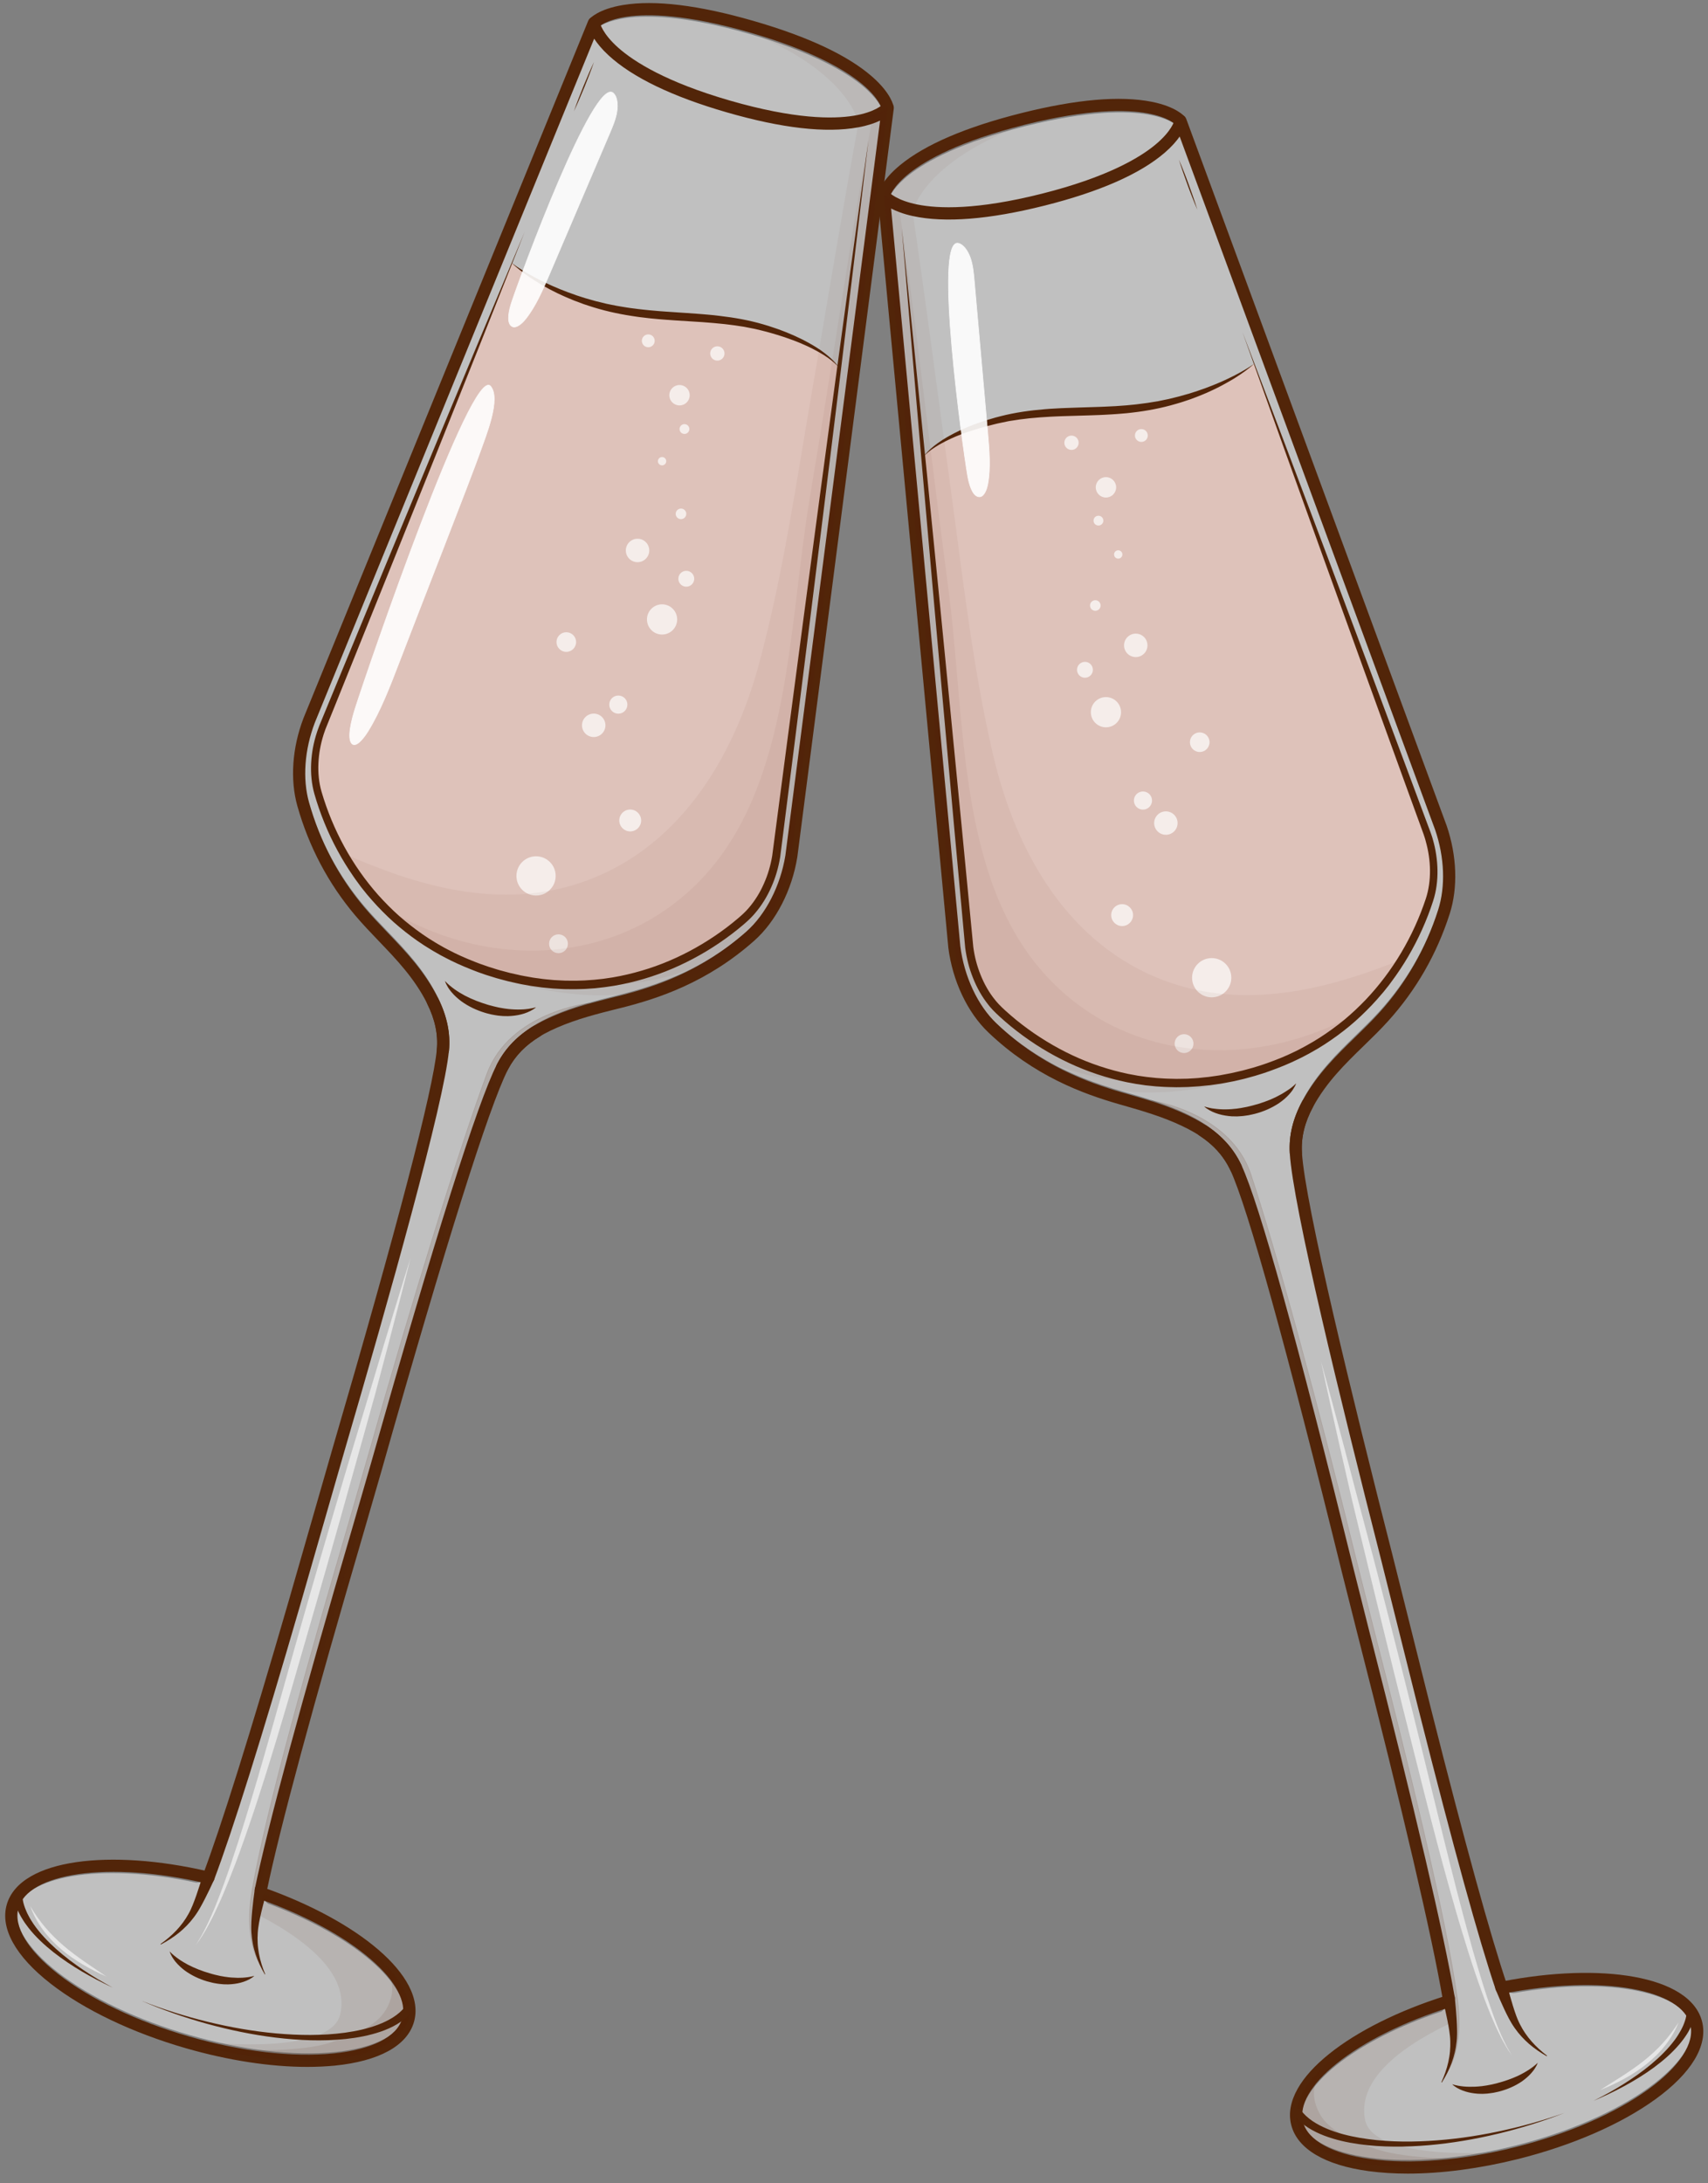 <?xml version="1.0" encoding="UTF-8" standalone="no"?><svg xmlns="http://www.w3.org/2000/svg" xmlns:xlink="http://www.w3.org/1999/xlink" fill="#522509" height="502.9" preserveAspectRatio="xMidYMid meet" version="1" viewBox="-1.2 -0.7 393.6 502.9" width="393.6" zoomAndPan="magnify"><rect x="-1.2" y="-0.7" width="393.6" height="502.9" fill="#808080" stroke="none"/><g><g id="change1_1"><path d="M202.16,24.72c-0.23-0.67-1.18-2.8-4.56-5.62c-3.73-3.11-11.29-7.72-26.08-11.98 c-0.01,0-0.03-0.01-0.04-0.01c-14.7-4.24-23.5-4.34-28.28-3.69c-4.23,0.58-6.17,1.83-6.76,2.3L71.05,165.81 c-2.3,6.02-2.75,12.52-1.26,17.84c2.54,9.01,6.86,17.17,12.83,24.24c1.68,1.99,3.53,3.92,5.32,5.78 c4.21,4.39,8.56,8.92,11.61,15.08c1.61,3.24,2.46,6.4,2.57,9.6c0.03,0.9,0.01,1.79-0.08,2.7c-1.11,12.11-13.81,57.21-24.26,92.91 c-0.05,0.17-0.12,0.4-0.19,0.66c-0.13,0.44-0.29,0.99-0.48,1.65c-0.9,3.13-2.45,8.53-4.07,14.16c-0.53,1.85-1.07,3.72-1.59,5.53 c-1.17,4.08-2.27,7.89-3.06,10.63c-0.26,0.92-0.49,1.71-0.68,2.36c-0.16,0.56-0.33,1.12-0.49,1.68c-0.04,0.15-0.09,0.3-0.13,0.45 c-0.12,0.42-0.24,0.84-0.37,1.26c-0.05,0.16-0.09,0.31-0.14,0.47c-0.13,0.45-0.26,0.9-0.39,1.35c-0.03,0.1-0.06,0.2-0.09,0.3 c-0.16,0.56-0.33,1.12-0.49,1.67c-0.01,0.04-0.02,0.08-0.03,0.12c-0.15,0.51-0.3,1.01-0.44,1.51c-0.03,0.11-0.06,0.21-0.09,0.31 c-0.14,0.47-0.27,0.94-0.41,1.4c-0.02,0.07-0.04,0.15-0.06,0.22c-0.33,1.11-0.65,2.21-0.97,3.29c0,0.01,0,0.02-0.01,0.02 c-0.16,0.53-0.32,1.06-0.47,1.59c-0.01,0.03-0.02,0.05-0.02,0.08c-6.28,21.16-11.2,36.62-14.68,46.09 c-0.17,0.46-0.33,0.9-0.49,1.32c0,0,0,0,0,0.01c-0.03,0.08-0.06,0.17-0.1,0.25c0,0,0,0,0,0c-0.02,0.05-3.49,0.71-3.84,0.63 c-23.07-4.92-39.27-0.97-41.2,5.74c-0.66,2.29,0.41,4.83,1.43,6.55c1.58,2.68,4.3,5.56,7.85,8.33 c7.54,5.86,18.34,11.01,30.42,14.49s23.96,4.88,33.47,3.93c4.49-0.45,8.32-1.44,11.08-2.87c1.78-0.92,4.04-2.49,4.7-4.78 c1.01-3.49-1.76-8.48-7.41-13.35c-5.75-4.96-14.15-9.62-23.81-13.23c-0.33-0.12-2.77-3.16-2.77-3.19c0,0,0,0,0,0 c0.01-0.08,0.03-0.17,0.05-0.25c0.09-0.45,0.19-0.92,0.3-1.4c0.93-4.33,2.22-9.71,3.85-16.13c0.05-0.2,0.1-0.4,0.15-0.6 c0.05-0.18,0.09-0.37,0.14-0.55c0.07-0.27,0.14-0.54,0.21-0.81c0.02-0.08,0.04-0.17,0.07-0.25c3.25-12.6,7.77-28.92,13.54-48.89 c0.03-0.09,0.05-0.18,0.08-0.26c0.14-0.5,0.29-1,0.44-1.51c0.05-0.16,0.09-0.32,0.14-0.48c0.14-0.48,0.28-0.95,0.41-1.43 c0.05-0.19,0.11-0.38,0.16-0.57c0.21-0.73,0.43-1.47,0.64-2.21c0.11-0.36,0.21-0.73,0.32-1.09c0.09-0.32,0.19-0.64,0.28-0.96 c0.12-0.4,0.23-0.81,0.35-1.21c0.09-0.3,0.18-0.6,0.26-0.91c0.13-0.46,0.27-0.92,0.4-1.38c0.07-0.25,0.15-0.5,0.22-0.75 c0.21-0.72,0.42-1.44,0.64-2.17c0.25-0.85,3.56-12.29,4-13.84c14.89-52.56,24.72-83.7,29.22-92.56c0,0,0,0,0,0c0,0,0,0,0,0 c0.06-0.11,0.11-0.22,0.17-0.33c0.09-0.18,0.19-0.35,0.29-0.52c0.02-0.03,0.03-0.05,0.05-0.08c0.09-0.16,0.19-0.33,0.29-0.49 c0.02-0.03,0.03-0.06,0.05-0.08c0.1-0.16,0.2-0.32,0.3-0.48c0-0.01,0.01-0.01,0.01-0.02c0.1-0.15,0.2-0.3,0.3-0.45 c0.02-0.03,0.04-0.06,0.06-0.09c0.1-0.14,0.2-0.28,0.3-0.42c0.03-0.04,0.06-0.08,0.09-0.13c0.08-0.1,0.15-0.2,0.23-0.3 c0.06-0.07,0.11-0.14,0.17-0.22c0.06-0.08,0.13-0.16,0.19-0.24c0.06-0.08,0.13-0.15,0.19-0.23c0.02-0.02,0.04-0.05,0.06-0.07 c3.1-3.68,6.93-5.71,10.15-7.12c4.81-2.1,9.71-3.32,14.44-4.51l0.62-0.15c12.42-3.11,21.58-7.71,29.7-14.92 c4.37-3.88,7.63-10.22,8.72-16.97L202.16,24.72z" fill="#ffffff" opacity="0.5"/></g><g><g id="change2_2"><path d="M116.74,59.97L73.06,166.92c-1.9,5.02-2.28,10.44-1.03,14.88c1.34,4.77,4.7,14.09,12.05,22.93 c7.61,9.15,17.51,15.52,29.42,18.96c28.86,8.32,49.4-6.26,56.89-12.91c3.63-3.23,6.35-8.5,7.28-14.12l13.59-105.4l0.95-7.34 l-0.15-0.02c0,0-3.2-5.03-16.74-8.94c-12.94-3.73-25.68-1.54-39.49-5.52C123.26,65.8,116.84,60,116.84,60L116.74,59.97z" fill="#dec2ba"/></g><g id="change3_14"><path d="M192.21,83.9l-0.15-0.01c0,0,0,0-0.01,0l0,0c-0.26-0.33-0.56-0.62-0.87-0.9c-0.31-0.28-0.64-0.54-0.96-0.8l-0.5-0.37 c-0.08-0.06-0.17-0.13-0.25-0.18l-0.26-0.17l-0.52-0.35c-0.17-0.11-0.36-0.22-0.53-0.32c-1.43-0.85-2.91-1.61-4.44-2.25 l-0.28-0.13l-0.29-0.12l-0.58-0.23l-0.58-0.23l-0.29-0.12l-0.29-0.1l-1.17-0.42c-0.2-0.07-0.39-0.14-0.59-0.21l-0.59-0.19 c-0.79-0.25-1.58-0.51-2.38-0.73c-0.8-0.22-1.6-0.46-2.4-0.64l-1.21-0.29l-0.3-0.07c-0.1-0.02-0.2-0.04-0.3-0.06l-0.61-0.12 l-1.22-0.24l-0.3-0.06l-0.31-0.05l-0.61-0.09l-1.23-0.19c-0.2-0.03-0.41-0.06-0.62-0.08l-0.62-0.08l-1.24-0.15 c-0.41-0.05-0.83-0.08-1.24-0.12l-1.24-0.12l-1.25-0.1l-1.25-0.1l-1.25-0.08c-1.67-0.12-3.34-0.21-5.02-0.32 c-0.84-0.05-1.68-0.12-2.52-0.18c-0.42-0.03-0.84-0.06-1.26-0.1l-1.26-0.12c-0.42-0.04-0.84-0.07-1.26-0.13l-1.26-0.15 c-0.42-0.05-0.84-0.09-1.26-0.16l-1.26-0.19c-3.35-0.51-6.69-1.27-9.91-2.34c-0.4-0.13-0.81-0.26-1.21-0.4l-1.19-0.45l-0.6-0.22 l-0.3-0.11l-0.29-0.12l-1.17-0.49c-0.2-0.08-0.39-0.16-0.59-0.25l-0.58-0.26l-1.15-0.53l-1.14-0.57l-0.57-0.29 c-0.19-0.1-0.37-0.2-0.56-0.3c-0.37-0.21-0.74-0.41-1.11-0.62l-1.09-0.65c-0.36-0.21-0.72-0.45-1.08-0.67 c-0.36-0.22-0.71-0.46-1.06-0.7c-0.35-0.23-0.69-0.48-1.03-0.73c-0.34-0.24-0.68-0.51-1.01-0.76c-0.66-0.53-1.31-1.06-1.91-1.65 l0,0l-0.1-0.04l0.1,0.02c0,0,0,0,0,0l0,0c0.67,0.51,1.36,0.98,2.07,1.42c0.36,0.22,0.71,0.45,1.07,0.66 c0.36,0.21,0.72,0.43,1.09,0.63c1.46,0.81,2.94,1.58,4.47,2.25l0.57,0.26l0.57,0.24l1.15,0.49l1.16,0.45l0.58,0.23 c0.19,0.07,0.39,0.14,0.59,0.21l1.17,0.42l0.29,0.11l0.3,0.1l0.59,0.19l1.19,0.38l1.2,0.34c0.4,0.11,0.8,0.23,1.2,0.34l1.21,0.29 l1.2,0.3c0.4,0.09,0.81,0.16,1.22,0.25l1.22,0.24c0.41,0.08,0.82,0.14,1.23,0.21l1.23,0.2c0.2,0.04,0.41,0.06,0.62,0.09l0.62,0.08 l1.23,0.16c0.41,0.06,0.83,0.09,1.24,0.14l1.24,0.13c0.41,0.04,0.83,0.07,1.24,0.11l1.25,0.11c0.41,0.04,0.83,0.06,1.25,0.09 c0.83,0.06,1.67,0.12,2.5,0.17l2.51,0.17c0.84,0.06,1.68,0.11,2.52,0.18l1.26,0.1l1.26,0.11l1.26,0.12l1.26,0.15 c3.36,0.39,6.73,0.98,10,1.94c0.83,0.22,1.62,0.5,2.43,0.77c0.4,0.14,0.81,0.26,1.2,0.41l1.19,0.45l0.59,0.23 c0.2,0.08,0.39,0.16,0.59,0.25l1.17,0.5l0.29,0.13l0.29,0.14l0.57,0.27l0.57,0.27l0.29,0.14l0.28,0.15l1.12,0.6 c0.37,0.2,0.73,0.43,1.1,0.64c0.37,0.21,0.72,0.45,1.08,0.68c0.18,0.12,0.36,0.23,0.53,0.35l0.51,0.38 c0.17,0.13,0.34,0.25,0.51,0.38l0.49,0.4l0.25,0.2c0.08,0.07,0.16,0.14,0.24,0.21l0.47,0.42c0.3,0.3,0.6,0.59,0.88,0.91 c0.15,0.15,0.27,0.32,0.41,0.48c0.13,0.17,0.25,0.34,0.36,0.52l-0.01,0L192.21,83.9z"/></g><g fill="#ffffff" id="change1_7" opacity="0.7"><circle cx="127.5" cy="216.7" r="2.17"/><circle cx="122.33" cy="201.07" r="4.52"/><circle cx="144.03" cy="188.3" r="2.52"/><circle cx="135.62" cy="166.38" r="2.7"/><circle cx="141.29" cy="161.61" r="2.09"/><circle cx="129.3" cy="147.2" r="2.26"/><circle cx="151.37" cy="141.99" r="3.48"/><circle cx="145.72" cy="126.1" r="2.7"/><circle cx="156.95" cy="132.62" r="1.83"/><circle cx="148.19" cy="77.81" r="1.48"/><circle cx="164.11" cy="80.72" r="1.65"/><circle cx="155.39" cy="90.34" r="2.35"/><circle cx="155.73" cy="117.67" r="1.22"/><circle cx="156.53" cy="98.13" r="1.13"/><circle cx="151.37" cy="105.54" r="0.96"/></g></g><g id="change3_36"><path d="M69.59,475.42c-8.47,0-18.16-1.48-27.96-4.3c-12.34-3.56-23.4-8.84-31.15-14.87c-8.1-6.3-11.69-12.77-10.12-18.23 c0.76-2.62,2.63-4.81,5.57-6.5c2.68-1.55,6.19-2.64,10.42-3.26c8.39-1.23,19.16-0.48,30.33,2.1c0.76,0.17,1.23,0.93,1.05,1.68 c-0.17,0.76-0.93,1.23-1.68,1.05c-10.84-2.51-21.24-3.24-29.29-2.06c-7.71,1.13-12.58,3.88-13.7,7.76 c-1.22,4.22,2.12,9.77,9.14,15.24c7.48,5.82,18.2,10.93,30.2,14.39c12,3.46,23.8,4.85,33.23,3.91c8.86-0.89,14.64-3.81,15.85-8.03 c1.11-3.84-1.48-8.71-7.29-13.72c-6.06-5.22-15.09-10.12-25.44-13.78c-0.73-0.26-1.11-1.06-0.85-1.79 c0.26-0.73,1.06-1.11,1.79-0.85c10.67,3.78,20.02,8.85,26.34,14.3c3.2,2.76,5.53,5.53,6.95,8.24c1.55,2.97,1.96,5.79,1.21,8.39 c-1.57,5.46-8.06,9.02-18.27,10.04C73.9,475.32,71.78,475.42,69.59,475.42z"/></g><g id="change3_1"><path d="M101.34,225.27c0.67,0.73,1.42,1.34,2.19,1.9c0.77,0.55,1.58,1.04,2.41,1.48c1.67,0.87,3.41,1.54,5.21,2.08 c0.22,0.08,0.45,0.13,0.68,0.19l0.68,0.18c0.23,0.06,0.46,0.1,0.68,0.16c0.23,0.05,0.46,0.1,0.68,0.15l0.69,0.12l0.35,0.06 l0.35,0.05l0.69,0.09l0.7,0.06c0.93,0.07,1.87,0.08,2.82,0.02c0.24-0.02,0.48-0.03,0.71-0.07l0.36-0.04l0.36-0.06 c0.48-0.08,0.96-0.17,1.43-0.32c-0.37,0.34-0.81,0.61-1.26,0.84c-0.45,0.24-0.92,0.42-1.41,0.59c-0.97,0.32-1.99,0.5-3.01,0.58 l-0.77,0.04c-0.26,0-0.51-0.01-0.77-0.01l-0.39-0.01c-0.13-0.01-0.25-0.02-0.38-0.03l-0.76-0.07c-0.25-0.03-0.5-0.08-0.76-0.12 c-0.25-0.05-0.51-0.08-0.75-0.14l-0.74-0.18c-0.25-0.07-0.5-0.11-0.74-0.2c-1.94-0.58-3.82-1.46-5.48-2.66 c-0.82-0.62-1.58-1.3-2.24-2.08c-0.16-0.2-0.33-0.39-0.47-0.6l-0.22-0.31l-0.2-0.32C101.72,226.21,101.49,225.75,101.34,225.27z"/></g><g id="change3_2"><path d="M37.89,448.82c0.64,0.68,1.34,1.23,2.06,1.74c0.72,0.51,1.48,0.95,2.24,1.36c1.55,0.79,3.17,1.42,4.84,1.91 c0.21,0.07,0.42,0.12,0.63,0.18l0.63,0.17c0.42,0.1,0.84,0.19,1.27,0.29l0.64,0.11l0.32,0.06l0.32,0.04l0.64,0.09l0.65,0.06 c0.86,0.07,1.74,0.09,2.62,0.04c0.88-0.06,1.77-0.17,2.66-0.42c-0.34,0.32-0.75,0.58-1.16,0.8c-0.42,0.23-0.86,0.4-1.31,0.56 c-0.9,0.31-1.85,0.48-2.81,0.56l-0.72,0.04c-0.24,0-0.48-0.01-0.72-0.01l-0.36-0.01c-0.12-0.01-0.24-0.02-0.36-0.03l-0.71-0.07 c-0.24-0.02-0.47-0.07-0.71-0.11c-0.23-0.04-0.47-0.07-0.7-0.13l-0.69-0.17c-0.23-0.06-0.46-0.11-0.69-0.18 c-1.81-0.54-3.57-1.37-5.11-2.5c-0.76-0.58-1.47-1.23-2.08-1.96c-0.15-0.19-0.3-0.37-0.43-0.57l-0.2-0.29 c-0.06-0.1-0.12-0.2-0.19-0.3C38.24,449.69,38.03,449.27,37.89,448.82z"/></g><g><g id="change3_20"><path d="M114.54,246.57c-0.21,0-0.43-0.05-0.64-0.15c-0.69-0.35-0.97-1.2-0.61-1.89c0.05-0.11,0.11-0.21,0.17-0.32 c3.21-6.05,8.42-8.92,12.6-10.75c4.84-2.11,9.75-3.34,14.5-4.53l0.62-0.15c8.33-2.08,19.22-5.66,29.62-14.89 c4.49-3.99,7.85-10.55,8.99-17.55l21.82-169.26c-1.21,0.58-2.86,1.16-5.07,1.56c-7.42,1.36-17.6,0.2-30.26-3.46 c-12.56-3.63-21.73-8.05-27.24-13.13c-1.56-1.44-2.61-2.75-3.32-3.84L71.35,165.77c-2.38,6.24-2.87,12.95-1.32,18.42 c2.54,9.01,6.84,17.15,12.79,24.19c1.68,1.98,3.52,3.9,5.3,5.76c4.23,4.41,8.6,8.96,11.67,15.16c2.04,4.1,2.85,8.04,2.48,12.04 c-0.07,0.77-0.75,1.34-1.53,1.27c-0.77-0.07-1.34-0.75-1.27-1.53c0.32-3.47-0.4-6.92-2.2-10.54c-2.88-5.81-7.1-10.21-11.18-14.46 c-1.81-1.89-3.68-3.84-5.42-5.89c-6.21-7.35-10.7-15.85-13.35-25.24c-1.7-6.05-1.19-13.41,1.41-20.2c0-0.01,0.01-0.02,0.01-0.03 l65.6-160.61c0.25-0.6,0.87-0.99,1.51-0.88c0.64,0.1,1.12,0.6,1.18,1.24c0.04,0.2,0.57,2.57,4.26,5.84 c3.61,3.2,11,7.91,25.75,12.17c14.87,4.29,23.7,4.26,28.49,3.48c4.9-0.8,6.62-2.52,6.76-2.67c0.38-0.5,1.04-0.67,1.62-0.43 c0.59,0.24,0.93,0.87,0.85,1.5l-22.22,172.35c0,0.01,0,0.03-0.01,0.04c-1.23,7.63-4.93,14.81-9.9,19.23 c-10.85,9.64-22.16,13.36-30.8,15.52l-0.62,0.15c-4.64,1.16-9.43,2.36-14.06,4.38c-3.76,1.64-8.44,4.21-11.24,9.49 c-0.05,0.09-0.1,0.19-0.15,0.28C115.55,246.29,115.05,246.57,114.54,246.57z"/></g><g id="change3_23"><path d="M202,24.42c0-0.02-0.48-2.35-4.41-5.66c-3.68-3.11-11.18-7.71-26.02-11.98c-14.72-4.24-23.45-4.32-28.19-3.65 c-5.05,0.72-6.68,2.43-6.69,2.45c0.01-0.02,0.02-0.02,0.02-0.02l-2.15-1.81c0.2-0.24,2.14-2.37,7.85-3.3 c7.32-1.2,17.39,0.03,29.93,3.64c12.63,3.64,21.88,7.98,27.49,12.91c4.37,3.84,4.89,6.68,4.93,7l-2.78,0.4 C201.99,24.39,201.99,24.4,202,24.42z"/></g></g><g><g id="change3_21"><path d="M46.82,433.24c-0.16,0-0.33-0.03-0.5-0.09c-0.72-0.27-1.09-1.08-0.82-1.81c4.24-11.23,10.9-32.46,19.78-63.09 c1-3.46,3.2-11.1,5.32-18.5c2.16-7.52,4.2-14.63,4.75-16.51c14.91-50.96,23.25-82.82,24.11-92.15c0.32-3.47-0.4-6.92-2.2-10.54 c-0.34-0.69-0.06-1.54,0.63-1.88c0.69-0.34,1.54-0.06,1.88,0.63c2.04,4.1,2.85,8.04,2.48,12.04 c-1.11,12.01-13.78,57.03-24.21,92.68c-0.55,1.87-2.59,8.97-4.74,16.49c-2.12,7.4-4.32,15.05-5.32,18.51 c-8.9,30.7-15.58,52-19.85,63.3C47.92,432.89,47.39,433.24,46.82,433.24z"/></g><g id="change3_34"><path d="M58.9,436.12c-0.09,0-0.19-0.01-0.29-0.03c-0.76-0.16-1.25-0.9-1.09-1.66c3-14.53,10.61-42.7,22.63-83.71 c0.25-0.86,3.57-12.31,4-13.85c14.87-52.48,24.67-83.55,29.14-92.34c0.06-0.11,0.11-0.21,0.17-0.32c1.86-3.5,4.58-6.31,8.32-8.57 c0.66-0.4,1.53-0.19,1.93,0.48c0.4,0.66,0.19,1.53-0.48,1.93c-3.29,1.99-5.68,4.44-7.29,7.48c-0.05,0.09-0.1,0.19-0.15,0.28 c-4.32,8.51-14.33,40.26-28.94,91.83c-0.44,1.54-3.76,13.01-4.01,13.87c-12,40.94-19.59,69.04-22.58,83.49 C60.13,435.66,59.55,436.12,58.9,436.12z"/></g><g id="change3_4"><path d="M35.84,447.08c1.31-0.93,2.53-1.97,3.62-3.12c1.08-1.15,2.02-2.41,2.77-3.77c0.19-0.33,0.36-0.68,0.53-1.03 c0.16-0.35,0.32-0.7,0.46-1.06c0.29-0.73,0.57-1.47,0.83-2.22c0.52-1.5,1-3.02,1.46-4.55c0.22-0.74,1.01-1.17,1.75-0.94 c0.74,0.22,1.17,1.01,0.94,1.75c-0.02,0.06-0.04,0.13-0.07,0.18c-0.68,1.48-1.37,2.95-2.12,4.4c-0.37,0.73-0.76,1.45-1.17,2.17 c-0.2,0.36-0.44,0.72-0.66,1.07c-0.24,0.35-0.47,0.7-0.73,1.03c-1,1.34-2.18,2.53-3.45,3.56c-1.28,1.03-2.66,1.9-4.09,2.65 c-0.04,0.02-0.09,0.01-0.11-0.03C35.8,447.14,35.81,447.1,35.84,447.08z"/></g><g id="change3_5"><path d="M59.81,454.09c-0.84-1.43-1.56-2.95-2.09-4.56c-0.26-0.8-0.49-1.62-0.65-2.46c-0.16-0.84-0.27-1.69-0.33-2.55l-0.03-0.65 l-0.01-0.65c0-0.43,0.01-0.86,0.03-1.29c0.04-0.85,0.11-1.69,0.19-2.52c0.16-1.67,0.37-3.33,0.6-4.99 c0.11-0.77,0.81-1.31,1.58-1.2c0.77,0.11,1.31,0.81,1.2,1.58c-0.01,0.06-0.02,0.13-0.04,0.19c-0.44,1.58-0.86,3.17-1.24,4.76 c-0.19,0.8-0.36,1.59-0.51,2.39c-0.07,0.4-0.14,0.79-0.19,1.19l-0.07,0.59l-0.05,0.6c-0.06,0.8-0.06,1.6-0.02,2.4 c0.04,0.8,0.15,1.61,0.29,2.41c0.3,1.6,0.79,3.18,1.43,4.7c0.01,0.03,0,0.07-0.03,0.08C59.85,454.12,59.82,454.11,59.81,454.09z"/></g></g><g><g id="change3_8"><path d="M181.08,196.54c0.39-2.14,0.67-4.31,0.94-6.44c5.63-49.14,12.67-98.49,19.01-147.69 c0.78-6.07,1.57-12.14,2.35-18.21c0,0-6.59,2.58-6.59,2.58c-3.9,21.11-7.35,42.3-11,63.45c-3.56,20.6-6.59,41.77-12.08,62 c-5.99,22.07-18.76,43.07-41.49,50.54c-20.2,6.64-40.24-0.72-54.21-6.85c9.3,15.44,22.07,25.3,37.06,29.28 c16.56,4.4,33.69,6.3,51.11-5.78c4.74-3.29,9.62-7.67,12.44-14.18C179.8,202.47,180.54,199.52,181.08,196.54z" opacity="0.05"/></g><g id="change3_9"><path d="M181.17,196.54l22.22-172.35c0,0-0.78,0.7-3.43,1.7c-1.34,6.85-4.48,25.64-4.85,27.96 c-3.2,19.99-6.31,39.97-9.67,59.96c-5.05,30.08-4.38,66.31-24.99,87.98c-20.03,21.06-51.76,20.99-75.01,5.21 c2.24,4.09,18.23,16.28,38.55,18.62c24.66,2.85,38.97-3.24,50.05-13.09C178.78,208.32,179.99,203.86,181.17,196.54z" opacity="0.05"/></g><g fill="#ffffff" id="change1_3" opacity="0.9" stroke="#ffffff" stroke-miterlimit="10" stroke-width="0.14"><path d="M116.73,68.84 c-0.66,1.98-1.22,4.61-0.13,5.53c0.92,0.77,2.33-0.34,3.33-1.59c2.33-2.91,3.97-6.73,5.56-10.45 c4.6-10.77,9.21-21.55,13.81-32.32c0.68-1.6,1.38-3.24,1.66-4.96c0.28-1.72,0.06-3.55-0.85-4.33 C135.66,16.93,118.75,62.79,116.73,68.84z"/><path d="M80.69,162.36 c-0.96,3.01-1.9,6.97-0.85,8.19c0.88,1.02,2.53-0.8,3.76-2.78c2.86-4.6,5.11-10.45,7.29-16.15c3.8-9.96,16.4-42.07,18.6-48.32 c1.29-3.67,4.8-12.15,2.37-15.02C107.59,83.24,83.63,153.15,80.69,162.36z"/></g><g id="change3_10"><path d="M171.96,5.43c-5.46-1.57-10.14-2.59-14.14-3.21c0.92,0.24,1.86,0.5,2.82,0.77 c32.96,9.49,35.84,24.23,35.84,24.23s-2.43,0.32-2.46,0.36c7.23-0.75,9.37-3.39,9.37-3.39S201.94,14.07,171.96,5.43z" opacity="0.05"/></g><g id="change1_2" opacity="0.6"><path d="M43.9,447.32c1-1.41,1.81-2.95,2.56-4.5c0.39-0.77,0.73-1.56,1.09-2.35c0.18-0.39,0.34-0.79,0.51-1.19 c0.17-0.4,0.34-0.79,0.49-1.2c1.29-3.2,2.46-6.45,3.56-9.72c1.11-3.27,2.16-6.56,3.18-9.86l1.51-4.96 c0.5-1.65,0.99-3.31,1.48-4.97c0.48-1.66,0.96-3.32,1.44-4.98l1.43-4.99l2.82-9.98l2.81-9.99l2.85-9.98l2.88-9.97l2.91-9.96 l2.93-9.96c0.49-1.66,0.98-3.32,1.48-4.97l1.5-4.97l3-9.93l2.97-9.94c2.01-6.62,4.01-13.24,6.1-19.84 c-1.67,6.72-3.42,13.41-5.17,20.11l-2.66,10.03l-0.33,1.25l-0.35,1.25l-0.7,2.5l-1.39,5c-1.86,6.67-3.72,13.33-5.6,19.99 l-2.83,9.98l-2.86,9.98c-3.85,13.28-7.59,26.61-11.77,39.82c-0.52,1.65-1.05,3.3-1.59,4.95c-0.54,1.65-1.07,3.29-1.64,4.93 c-1.12,3.28-2.27,6.55-3.5,9.79c-0.31,0.81-0.62,1.62-0.94,2.42l-0.48,1.21c-0.16,0.4-0.33,0.8-0.49,1.2l-0.49,1.2l-0.51,1.2 c-0.33,0.8-0.7,1.59-1.06,2.38c-0.18,0.4-0.37,0.79-0.55,1.18c-0.19,0.39-0.37,0.78-0.56,1.17c-0.4,0.77-0.78,1.55-1.2,2.31 c-0.21,0.38-0.41,0.76-0.64,1.13c-0.23,0.37-0.44,0.75-0.67,1.11l-0.72,1.08L43.9,447.32z" fill="#ffffff"/></g><g id="change3_11"><path d="M59.5,435.58c-0.51,2.24-0.6,2.65-1.03,4.9c13.07,6.84,20.74,14.67,18.7,22.97 c-1.68,6.83-18.13,8.16-37.98,5.51c26.29,8.49,50.88,5.32,53.64-4.26C95.45,455.58,80.93,443.22,59.5,435.58z" opacity="0.08"/></g><g id="change3_12"><path d="M87.57,451.83c1.51,2.71,2.01,5.34,1.32,7.74c-1.42,4.93-5.28,7.57-14.3,10.36 c-5.6,1.74-17.47,2.23-29,0.81c23.71,6.05,44.47,3.53,47.24-6.05C93.95,460.79,91.93,456.29,87.57,451.83z" opacity="0.1"/></g><g id="change1_8" opacity="0.6"><path d="M5.77,438.4c1.05,1.74,2.19,3.4,3.49,4.92c1.29,1.52,2.72,2.92,4.24,4.22c1.52,1.3,3.13,2.49,4.78,3.64 c1.65,1.16,3.35,2.25,5.02,3.41c-1.87-0.8-3.68-1.73-5.44-2.77c-1.75-1.04-3.44-2.21-5-3.54c-1.56-1.33-2.99-2.83-4.21-4.49 C7.45,442.14,6.45,440.32,5.77,438.4z" fill="#ffffff"/></g><g id="change3_13"><path d="M57.05,442.63c0-1.85,0.76-4.62,1.52-8.01c3.77-17.01,13.36-50.98,22.87-83.53c0.26-0.88,3.56-12.31,4-13.86 c11.27-39.64,23.68-81.61,28.6-92.21c0.05-0.1,0.1-0.2,0.14-0.3c1.55-3.22,3.57-5.57,5.68-7.37c3.63-2.54,12.01-5.53,14.68-6.96 c0,0-18.24,1.98-23.52,16.21c-6.28,16.91-17.41,52.74-27.17,87.24c-0.45,1.6-3.86,13.36-4.12,14.27 c-9.83,33.49-19.6,67.91-22.83,86.57c-2.12,12.24,1.98,17.23,1.98,17.23C58.13,448.8,57.06,445.59,57.05,442.63z" opacity="0.13" stroke="#522509" stroke-linecap="round" stroke-linejoin="round" stroke-miterlimit="10" stroke-width="0.14"/></g></g><g><g id="change3_24"><path d="M131.05,24.94c0.34-0.97,0.69-1.93,1.06-2.89c0.37-0.96,0.75-1.91,1.13-2.86c0.39-0.95,0.78-1.89,1.19-2.83 c0.4-0.94,0.83-1.88,1.26-2.8c-0.34,0.97-0.69,1.93-1.06,2.89c-0.37,0.96-0.75,1.91-1.13,2.86c-0.39,0.95-0.78,1.89-1.19,2.83 C131.91,23.08,131.49,24.01,131.05,24.94z"/></g><g id="change3_16"><path d="M119.69,52.76c-13.6,34.38-27.39,68.68-41.23,102.96l-2.59,6.43l-1.3,3.21l-0.65,1.61c-0.12,0.27-0.2,0.53-0.29,0.79 l-0.14,0.39l-0.13,0.4c-0.34,1.07-0.61,2.16-0.81,3.26c-0.2,1.1-0.32,2.22-0.37,3.33c-0.1,2.23,0.11,4.46,0.73,6.58 c2.57,8.73,7.02,16.95,13.06,23.76c1.52,1.69,3.12,3.31,4.82,4.82c1.71,1.5,3.5,2.9,5.36,4.2l1.42,0.95 c0.48,0.31,0.97,0.6,1.45,0.9c0.48,0.31,0.98,0.58,1.47,0.86c0.49,0.28,0.99,0.57,1.5,0.82c2,1.07,4.09,1.99,6.21,2.82l0.8,0.31 c0.27,0.1,0.53,0.21,0.8,0.29l1.61,0.56c0.54,0.18,1.09,0.34,1.63,0.51c0.27,0.08,0.54,0.17,0.82,0.25l0.83,0.22l1.65,0.44 c0.55,0.13,1.11,0.25,1.67,0.37l0.83,0.19c0.14,0.03,0.28,0.06,0.42,0.08l0.42,0.08l1.68,0.3l0.21,0.04l0.21,0.03l0.42,0.06 l0.84,0.11l0.84,0.12c0.28,0.04,0.57,0.06,0.85,0.09l1.7,0.16l1.7,0.09c0.28,0.01,0.57,0.03,0.85,0.04l0.85,0.01l0.85,0.01 c0.28,0,0.57,0.01,0.85,0l1.7-0.05c0.28,0,0.57-0.03,0.85-0.05l0.85-0.06c0.28-0.02,0.57-0.04,0.85-0.06l0.85-0.09l0.85-0.09 c0.14-0.02,0.28-0.03,0.42-0.05l0.42-0.06l1.68-0.25l1.67-0.31c2.23-0.45,4.43-1.03,6.59-1.73c4.32-1.4,8.48-3.33,12.38-5.67 c1.95-1.17,3.84-2.45,5.65-3.82c0.9-0.69,1.8-1.4,2.66-2.14l0.64-0.56l0.16-0.14l0.15-0.14l0.3-0.28 c0.2-0.18,0.39-0.39,0.58-0.58c0.19-0.19,0.37-0.4,0.55-0.61c0.72-0.83,1.37-1.73,1.96-2.67c0.59-0.94,1.1-1.93,1.55-2.95 c0.45-1.02,0.85-2.06,1.16-3.14c0.32-1.07,0.57-2.16,0.75-3.24l3.61-27.49l3.64-27.48c4.87-36.64,9.81-73.28,14.94-109.9 c-4.32,36.72-8.84,73.42-13.42,110.11l-3.45,27.52l-3.48,27.51c-0.2,1.2-0.46,2.36-0.8,3.51c-0.33,1.15-0.75,2.27-1.23,3.36 c-0.96,2.19-2.22,4.27-3.8,6.1c-0.2,0.23-0.39,0.46-0.61,0.68c-0.21,0.22-0.41,0.44-0.64,0.65l-0.33,0.31l-0.17,0.16l-0.17,0.15 l-0.66,0.58c-0.89,0.77-1.81,1.5-2.74,2.21c-1.87,1.42-3.81,2.74-5.82,3.95c-4.02,2.42-8.3,4.41-12.77,5.87 c-2.23,0.73-4.51,1.33-6.81,1.79l-1.73,0.32l-1.74,0.26l-0.44,0.06c-0.15,0.02-0.29,0.03-0.44,0.05l-0.88,0.1l-0.88,0.1 c-0.29,0.03-0.59,0.04-0.88,0.06l-0.88,0.06c-0.29,0.02-0.59,0.05-0.88,0.05l-1.76,0.05c-0.29,0.01-0.59,0.01-0.88,0l-0.88-0.01 l-0.88-0.01c-0.29-0.01-0.59-0.03-0.88-0.04l-1.76-0.1l-1.75-0.17c-0.29-0.03-0.59-0.05-0.88-0.09l-0.87-0.12l-0.87-0.12 l-0.44-0.06l-0.22-0.03l-0.22-0.04l-1.73-0.31l-0.43-0.08c-0.14-0.02-0.29-0.05-0.43-0.09l-0.86-0.19 c-0.57-0.13-1.15-0.25-1.72-0.39l-1.7-0.45l-0.85-0.23c-0.28-0.08-0.56-0.17-0.84-0.26c-0.56-0.18-1.12-0.34-1.68-0.52 l-1.66-0.58c-0.28-0.09-0.55-0.2-0.82-0.31l-0.82-0.32c-2.18-0.86-4.33-1.82-6.4-2.93c-0.53-0.26-1.03-0.56-1.54-0.85 c-0.51-0.29-1.02-0.57-1.52-0.89c-0.5-0.31-1-0.61-1.49-0.93l-1.46-0.98c-1.93-1.35-3.77-2.8-5.53-4.36 c-1.75-1.57-3.4-3.24-4.96-5l-1.15-1.33c-0.37-0.45-0.73-0.92-1.1-1.37l-0.27-0.34c-0.09-0.12-0.18-0.23-0.26-0.35l-0.52-0.71 l-0.52-0.71l-0.5-0.72c-1.34-1.93-2.57-3.93-3.68-5.99c-1.12-2.06-2.12-4.18-3-6.35c-0.88-2.17-1.66-4.38-2.3-6.64 c-0.33-1.16-0.55-2.35-0.67-3.55c-0.12-1.2-0.14-2.4-0.08-3.59c0.06-1.19,0.2-2.38,0.42-3.55c0.22-1.17,0.52-2.33,0.89-3.46 l0.14-0.42l0.15-0.42c0.1-0.28,0.2-0.57,0.31-0.83l0.66-1.6l1.32-3.2l2.65-6.41C91.15,120.99,105.33,86.84,119.69,52.76z"/></g></g><g id="change3_17"><path d="M24.75,457.14c-1.2-0.56-2.38-1.14-3.56-1.75c-1.17-0.61-2.33-1.25-3.47-1.92c-2.28-1.35-4.5-2.82-6.6-4.47 c-1.05-0.83-2.06-1.7-3.03-2.63c-0.97-0.93-1.89-1.92-2.73-3c-0.21-0.27-0.42-0.54-0.61-0.82l-0.3-0.42l-0.28-0.43 c-0.19-0.29-0.36-0.59-0.54-0.89c-0.09-0.15-0.16-0.31-0.25-0.46c-0.08-0.16-0.17-0.31-0.24-0.47l-0.22-0.48 c-0.07-0.16-0.13-0.33-0.2-0.49c-0.14-0.32-0.24-0.67-0.35-1.01c-0.2-0.69-0.34-1.4-0.41-2.13c-0.05-0.54,0.35-1.02,0.89-1.07 c0.54-0.05,1.02,0.35,1.07,0.89c0,0.02,0,0.04,0,0.06l0,0.02c0.02,0.59,0.1,1.18,0.23,1.77c0.08,0.29,0.14,0.59,0.25,0.88 c0.05,0.15,0.09,0.29,0.15,0.44l0.17,0.43c0.05,0.15,0.12,0.29,0.18,0.43c0.07,0.14,0.12,0.29,0.19,0.43 c0.14,0.28,0.28,0.56,0.44,0.84l0.23,0.41l0.25,0.41c0.16,0.27,0.35,0.53,0.52,0.8c0.72,1.05,1.54,2.06,2.42,3.01 c0.88,0.96,1.81,1.87,2.78,2.74c1.95,1.74,4.05,3.33,6.23,4.8c1.09,0.73,2.2,1.44,3.33,2.12 C22.44,455.85,23.59,456.51,24.75,457.14z"/><path d="M93.62,462.82c-0.95,1.14-2.11,2.03-3.32,2.76c-1.22,0.73-2.51,1.28-3.81,1.73c-2.62,0.89-5.32,1.39-8.02,1.68 c-2.7,0.28-5.41,0.36-8.11,0.29c-2.7-0.07-5.38-0.29-8.05-0.61c-5.34-0.65-10.61-1.75-15.78-3.17c-5.17-1.43-10.24-3.2-15.15-5.32 c4.98,1.97,10.09,3.58,15.28,4.85c5.19,1.26,10.46,2.19,15.76,2.67c2.65,0.24,5.31,0.37,7.96,0.36c1.33-0.01,2.65-0.05,3.97-0.13 c1.32-0.09,2.64-0.21,3.94-0.39c2.61-0.36,5.19-0.92,7.61-1.83c1.21-0.46,2.37-1.01,3.44-1.68c1.06-0.67,2.02-1.48,2.76-2.42l0,0 c0.33-0.43,0.95-0.5,1.38-0.17s0.5,0.95,0.17,1.38C93.63,462.81,93.63,462.82,93.62,462.82z"/></g></g><g><g id="change1_9"><path d="M203.68,44.93c0.26-0.66,1.28-2.76,4.75-5.46c3.84-2.98,11.55-7.32,26.48-11.07 c0.01,0,0.03-0.01,0.04-0.01c14.84-3.72,23.63-3.53,28.39-2.71c4.21,0.72,6.1,2.05,6.68,2.54l59.81,162.26 c2.09,6.09,2.32,12.6,0.64,17.87c-2.85,8.92-7.45,16.92-13.66,23.78c-1.75,1.93-3.66,3.79-5.51,5.59 c-4.36,4.24-8.86,8.62-12.13,14.67c-1.72,3.18-2.68,6.31-2.9,9.51c-0.06,0.89-0.07,1.79-0.02,2.7c0.7,12.14,11.82,57.65,21.03,93.7 c0.05,0.18,0.1,0.4,0.17,0.66c0.11,0.44,0.25,1,0.42,1.66c0.79,3.16,2.16,8.61,3.58,14.3c0.47,1.87,0.94,3.75,1.4,5.58 c1.03,4.12,1.99,7.96,2.69,10.73c0.23,0.92,0.43,1.73,0.6,2.38c0.14,0.57,0.29,1.13,0.43,1.7c0.04,0.15,0.08,0.3,0.11,0.45 c0.11,0.42,0.21,0.85,0.32,1.27c0.04,0.16,0.08,0.32,0.12,0.47c0.12,0.46,0.23,0.91,0.35,1.36c0.03,0.1,0.05,0.2,0.08,0.3 c0.14,0.57,0.29,1.13,0.43,1.69c0.01,0.04,0.02,0.08,0.03,0.12c0.13,0.51,0.26,1.02,0.39,1.53c0.03,0.11,0.05,0.21,0.08,0.32 c0.12,0.47,0.24,0.94,0.36,1.41c0.02,0.07,0.04,0.15,0.06,0.22c0.29,1.12,0.57,2.23,0.86,3.32c0,0.01,0,0.02,0.01,0.02 c0.14,0.54,0.28,1.07,0.42,1.61c0.01,0.03,0.01,0.05,0.02,0.08c5.54,21.37,9.93,36.98,13.08,46.57c0.15,0.46,0.3,0.91,0.45,1.34 c0,0,0,0,0,0.01c0.02,0.09,0.06,0.18,0.09,0.26c0,0,0,0,0,0c0.02,0.05,3.46,0.83,3.82,0.76c23.22-4.12,39.28,0.39,40.98,7.16 c0.58,2.31-0.58,4.81-1.65,6.5c-1.67,2.62-4.49,5.41-8.14,8.05c-7.73,5.6-18.71,10.37-30.9,13.43 c-12.19,3.06-24.12,4.05-33.58,2.77c-4.47-0.6-8.26-1.73-10.98-3.25c-1.75-0.98-3.95-2.63-4.53-4.94 c-0.88-3.52,2.06-8.41,7.87-13.08c5.92-4.76,14.48-9.13,24.25-12.4c0.34-0.11,2.88-3.06,2.88-3.1c0,0,0,0,0,0 c-0.01-0.08-0.03-0.17-0.04-0.25c-0.08-0.46-0.16-0.93-0.25-1.41c-0.78-4.36-1.88-9.78-3.29-16.25c-0.04-0.2-0.09-0.4-0.13-0.6 c-0.04-0.18-0.08-0.37-0.12-0.55c-0.06-0.27-0.12-0.54-0.18-0.81c-0.02-0.09-0.04-0.17-0.06-0.26 c-2.82-12.7-6.77-29.17-11.84-49.33c-0.02-0.09-0.04-0.18-0.07-0.27c-0.13-0.5-0.25-1.01-0.38-1.52c-0.04-0.16-0.08-0.32-0.12-0.48 c-0.12-0.48-0.24-0.96-0.37-1.45c-0.05-0.19-0.1-0.38-0.15-0.57c-0.19-0.74-0.38-1.48-0.57-2.23c-0.09-0.37-0.19-0.73-0.28-1.1 c-0.08-0.32-0.16-0.65-0.25-0.97c-0.1-0.41-0.21-0.81-0.31-1.22c-0.08-0.3-0.16-0.61-0.23-0.92c-0.12-0.46-0.24-0.93-0.36-1.4 c-0.06-0.25-0.13-0.5-0.19-0.76c-0.19-0.73-0.37-1.46-0.56-2.19c-0.22-0.86-3.13-12.41-3.52-13.97 c-13.06-53.04-21.81-84.5-26-93.51c0,0,0,0,0,0c0,0,0,0,0,0c-0.05-0.11-0.11-0.23-0.16-0.34c-0.09-0.18-0.18-0.35-0.27-0.53 c-0.01-0.03-0.03-0.06-0.04-0.08c-0.09-0.17-0.18-0.33-0.27-0.5c-0.02-0.03-0.03-0.06-0.05-0.09c-0.09-0.17-0.19-0.33-0.29-0.49 c0-0.01-0.01-0.01-0.01-0.02c-0.09-0.15-0.19-0.31-0.28-0.46c-0.02-0.03-0.04-0.06-0.06-0.09c-0.09-0.14-0.19-0.29-0.28-0.43 c-0.03-0.04-0.06-0.09-0.09-0.13c-0.07-0.1-0.14-0.21-0.22-0.31c-0.05-0.07-0.11-0.15-0.16-0.22c-0.06-0.08-0.12-0.16-0.18-0.25 c-0.06-0.08-0.12-0.16-0.18-0.24c-0.02-0.02-0.04-0.05-0.06-0.07c-2.97-3.78-6.73-5.95-9.89-7.47c-4.74-2.27-9.58-3.66-14.27-5 l-0.61-0.18c-12.3-3.53-21.3-8.45-29.16-15.94c-4.23-4.03-7.27-10.48-8.13-17.26L203.68,44.93z" fill="#ffffff" opacity="0.5"/></g><g><g id="change2_1"><path d="M287.82,83.12l39.96,108.4c1.73,5.08,1.92,10.51,0.51,14.91c-1.51,4.72-5.18,13.92-12.84,22.5 c-7.92,8.88-18.03,14.91-30.06,17.93c-29.13,7.32-49.16-7.97-56.41-14.88c-3.52-3.35-6.05-8.72-6.79-14.36l-9.93-105.81 l-0.69-7.37l0.15-0.01c0,0,3.37-4.92,17.04-8.35c13.06-3.28,25.72-0.65,39.66-4.15c12.69-3.19,19.3-8.76,19.3-8.76L287.82,83.12z" fill="#dec2ba"/></g><g id="change3_3"><path d="M211.57,104.43l0.15-0.02l-0.01,0c0.11-0.18,0.25-0.34,0.38-0.51c0.14-0.16,0.27-0.32,0.42-0.47 c0.29-0.31,0.6-0.59,0.91-0.88l0.49-0.41c0.08-0.07,0.16-0.14,0.25-0.2l0.25-0.19l0.51-0.38c0.17-0.12,0.35-0.24,0.52-0.36 l0.53-0.36c0.18-0.11,0.36-0.22,0.54-0.33c0.36-0.22,0.72-0.44,1.1-0.64c0.37-0.2,0.74-0.41,1.12-0.6l1.14-0.56l0.29-0.14 l0.29-0.13l0.58-0.25l0.58-0.25l0.29-0.13l0.3-0.12l1.19-0.46c0.2-0.07,0.4-0.15,0.6-0.22l0.6-0.2l1.2-0.41 c0.4-0.14,0.81-0.25,1.21-0.37c0.81-0.24,1.62-0.49,2.45-0.68c3.3-0.84,6.68-1.31,10.06-1.59l1.27-0.1l1.26-0.07l1.26-0.07 l1.26-0.05c0.84-0.04,1.68-0.06,2.52-0.09l2.51-0.08c0.84-0.02,1.67-0.05,2.51-0.08c0.42-0.02,0.84-0.03,1.25-0.05l1.25-0.06 c0.42-0.02,0.83-0.03,1.25-0.06l1.24-0.09c0.41-0.03,0.83-0.05,1.24-0.09l1.24-0.12l0.62-0.06c0.21-0.02,0.41-0.04,0.62-0.07 l1.23-0.16c0.41-0.05,0.82-0.1,1.23-0.16l1.22-0.2c0.41-0.07,0.82-0.13,1.22-0.2l1.21-0.25l1.22-0.25c0.4-0.1,0.8-0.2,1.21-0.3 l1.21-0.3l1.2-0.34l0.6-0.17l0.3-0.08l0.3-0.09l1.19-0.38c0.2-0.06,0.4-0.12,0.59-0.19l0.59-0.21l1.18-0.41l1.17-0.45l0.58-0.22 l0.58-0.24c1.55-0.62,3.05-1.33,4.54-2.09c0.37-0.19,0.74-0.39,1.11-0.59c0.37-0.2,0.73-0.41,1.09-0.62 c0.72-0.42,1.43-0.87,2.12-1.35l0,0c0,0,0,0,0,0l0.1-0.02l-0.1,0.03l0,0c-0.62,0.57-1.29,1.08-1.96,1.59 c-0.34,0.24-0.68,0.49-1.04,0.73c-0.35,0.24-0.7,0.47-1.06,0.7c-0.36,0.23-0.71,0.46-1.08,0.66c-0.37,0.21-0.73,0.43-1.1,0.63 l-1.11,0.61c-0.37,0.2-0.75,0.38-1.13,0.58c-0.19,0.1-0.38,0.19-0.57,0.28l-0.58,0.27l-1.15,0.53l-1.17,0.49l-0.59,0.24 c-0.2,0.08-0.4,0.15-0.59,0.23l-1.19,0.45l-0.3,0.11l-0.3,0.1l-0.6,0.2l-1.21,0.4c-0.4,0.13-0.81,0.24-1.22,0.36 c-3.26,0.96-6.62,1.6-9.99,1.99l-1.26,0.14c-0.42,0.05-0.84,0.07-1.27,0.11l-1.27,0.1c-0.42,0.04-0.84,0.05-1.26,0.08l-1.26,0.07 c-0.42,0.02-0.84,0.04-1.26,0.06c-0.84,0.04-1.68,0.07-2.52,0.09c-1.68,0.05-3.36,0.09-5.03,0.15l-1.25,0.04l-1.25,0.05 l-1.25,0.06l-1.24,0.08c-0.41,0.03-0.83,0.04-1.24,0.08l-1.24,0.11l-0.62,0.05c-0.21,0.02-0.41,0.03-0.62,0.06l-1.23,0.15 l-0.62,0.07l-0.31,0.04l-0.31,0.05l-1.23,0.19l-0.61,0.09c-0.1,0.02-0.2,0.03-0.31,0.05l-0.3,0.06l-1.21,0.25 c-0.81,0.15-1.62,0.36-2.42,0.56c-0.81,0.18-1.61,0.42-2.41,0.64l-0.6,0.17c-0.2,0.06-0.4,0.12-0.59,0.19l-1.19,0.38l-0.3,0.09 L222,98.72l-0.59,0.21l-0.59,0.21l-0.29,0.11l-0.29,0.12c-1.55,0.59-3.06,1.29-4.52,2.09c-0.18,0.1-0.37,0.2-0.54,0.3l-0.53,0.33 l-0.27,0.16c-0.09,0.05-0.17,0.12-0.26,0.17l-0.52,0.35c-0.33,0.25-0.67,0.49-0.99,0.77c-0.32,0.27-0.63,0.55-0.9,0.87l0,0 c0,0,0,0-0.01,0L211.57,104.43z"/></g><g fill="#ffffff" id="change1_10" opacity="0.7"><circle cx="271.66" cy="239.7" r="2.17"/><circle cx="278.03" cy="224.52" r="4.52"/><circle cx="257.39" cy="210.1" r="2.52"/><circle cx="267.47" cy="188.9" r="2.7"/><circle cx="262.19" cy="183.71" r="2.09"/><circle cx="275.27" cy="170.27" r="2.26"/><circle cx="253.66" cy="163.36" r="3.48"/><circle cx="260.53" cy="147.96" r="2.7"/><circle cx="248.82" cy="153.59" r="1.83"/><circle cx="261.82" cy="99.62" r="1.48"/><circle cx="245.72" cy="101.29" r="1.65"/><circle cx="253.66" cy="111.56" r="2.35"/><circle cx="251.21" cy="138.78" r="1.22"/><circle cx="251.93" cy="119.23" r="1.13"/><circle cx="256.49" cy="127.02" r="0.96"/></g></g><g id="change3_15"><path d="M323.21,500c-3.15,0-6.15-0.19-8.95-0.56c-10.17-1.37-16.53-5.16-17.91-10.67c-0.66-2.62-0.15-5.42,1.5-8.34 c1.51-2.66,3.94-5.35,7.23-7.99c6.5-5.23,16.02-9.98,26.82-13.38c0.74-0.23,1.53,0.18,1.76,0.92c0.23,0.74-0.18,1.53-0.92,1.76 c-10.47,3.3-19.67,7.88-25.9,12.89c-5.98,4.81-8.73,9.59-7.76,13.46c1.07,4.26,6.74,7.38,15.56,8.57 c9.39,1.27,21.23,0.29,33.34-2.75c12.11-3.04,23.01-7.78,30.68-13.33c7.21-5.22,10.73-10.65,9.66-14.91 c-0.98-3.92-5.75-6.84-13.42-8.23c-8-1.45-18.42-1.08-29.34,1.05c-0.76,0.15-1.5-0.35-1.65-1.11c-0.15-0.76,0.35-1.5,1.11-1.65 c11.25-2.19,22.04-2.57,30.38-1.05c4.21,0.77,7.68,1.98,10.3,3.62c2.88,1.8,4.67,4.05,5.34,6.69c1.38,5.51-2.43,11.85-10.74,17.87 c-7.95,5.76-19.19,10.65-31.65,13.78C339.78,498.85,331.03,500,323.21,500z"/></g><g id="change3_37"><path d="M297.49,248.86c-0.16,0.47-0.41,0.92-0.69,1.34l-0.21,0.32l-0.23,0.3c-0.15,0.21-0.32,0.39-0.49,0.58 c-0.68,0.76-1.47,1.42-2.31,2c-1.7,1.14-3.6,1.96-5.57,2.47c-0.24,0.07-0.5,0.11-0.74,0.17l-0.75,0.16 c-0.25,0.05-0.51,0.07-0.76,0.11c-0.25,0.03-0.5,0.08-0.76,0.09l-0.77,0.05c-0.13,0.01-0.25,0.02-0.38,0.02l-0.39-0.01 c-0.26-0.01-0.51,0-0.77-0.01l-0.77-0.07c-1.02-0.12-2.03-0.33-2.99-0.69c-0.48-0.18-0.95-0.38-1.39-0.64 c-0.44-0.25-0.87-0.53-1.23-0.88c0.47,0.17,0.95,0.27,1.42,0.37l0.35,0.07l0.36,0.05c0.23,0.04,0.47,0.06,0.71,0.09 c0.94,0.1,1.89,0.12,2.82,0.08l0.7-0.04l0.7-0.07l0.35-0.03l0.35-0.05l0.69-0.1c0.23-0.04,0.46-0.08,0.69-0.13 c0.23-0.05,0.46-0.08,0.69-0.13l0.68-0.16c0.23-0.06,0.46-0.1,0.68-0.17c1.82-0.47,3.59-1.09,5.28-1.9 c0.84-0.42,1.66-0.87,2.46-1.4C296.02,250.15,296.79,249.57,297.49,248.86z"/></g><g id="change3_38"><path d="M353.16,474.47c-0.15,0.44-0.37,0.87-0.63,1.26c-0.06,0.1-0.13,0.2-0.2,0.3l-0.21,0.28c-0.14,0.19-0.3,0.37-0.45,0.55 c-0.63,0.71-1.36,1.33-2.14,1.89c-1.58,1.08-3.36,1.84-5.19,2.32c-0.23,0.07-0.46,0.11-0.69,0.16l-0.7,0.15 c-0.23,0.04-0.47,0.07-0.71,0.1c-0.24,0.03-0.47,0.07-0.71,0.09l-0.72,0.04c-0.12,0.01-0.24,0.02-0.36,0.02l-0.36-0.01 c-0.24-0.01-0.48-0.01-0.72-0.02l-0.72-0.07c-0.95-0.11-1.89-0.32-2.78-0.66c-0.44-0.17-0.88-0.37-1.29-0.61 c-0.41-0.24-0.8-0.51-1.13-0.84c0.89,0.28,1.77,0.42,2.65,0.51c0.88,0.08,1.75,0.09,2.62,0.05l0.65-0.04l0.65-0.06l0.32-0.03 l0.32-0.05l0.64-0.09c0.43-0.08,0.85-0.15,1.28-0.24l0.63-0.15c0.21-0.05,0.42-0.09,0.63-0.16c1.69-0.44,3.33-1.01,4.91-1.75 c0.78-0.38,1.55-0.8,2.29-1.28C351.77,475.65,352.5,475.12,353.16,474.47z"/></g><g><g id="change3_33"><path d="M283.61,269.69c-0.53,0-1.03-0.3-1.27-0.81c-0.04-0.1-0.09-0.19-0.14-0.29c-2.62-5.37-7.2-8.1-10.9-9.87 c-4.55-2.18-9.3-3.54-13.9-4.86l-0.61-0.17c-8.56-2.46-19.73-6.56-30.24-16.58c-4.81-4.58-8.26-11.89-9.22-19.56 c0-0.01,0-0.03,0-0.04L201.07,44.5c-0.06-0.64,0.3-1.26,0.9-1.47c0.6-0.22,1.24-0.03,1.61,0.49c0.14,0.15,1.8,1.93,6.67,2.9 c4.76,0.95,13.59,1.29,28.6-2.49c14.89-3.75,22.45-8.2,26.16-11.27c3.8-3.14,4.41-5.49,4.46-5.69c0.08-0.64,0.58-1.12,1.22-1.2 c0.65-0.08,1.26,0.33,1.48,0.94l60,162.78c0,0.01,0.01,0.02,0.01,0.03c2.36,6.88,2.62,14.25,0.71,20.24 c-2.97,9.3-7.76,17.63-14.22,24.77c-1.8,1.99-3.74,3.88-5.62,5.7c-4.23,4.11-8.59,8.36-11.67,14.06 c-1.92,3.56-2.76,6.98-2.56,10.46c0.04,0.77-0.55,1.44-1.32,1.48c-0.77,0.05-1.44-0.55-1.48-1.32 c-0.23-4.01,0.72-7.92,2.89-11.95c3.28-6.08,7.81-10.48,12.19-14.74c1.84-1.79,3.75-3.65,5.49-5.57 c6.19-6.83,10.78-14.82,13.62-23.74c1.73-5.42,1.48-12.14-0.69-18.46l-58.87-159.7c-0.75,1.07-1.84,2.34-3.45,3.73 c-5.68,4.89-15,8.99-27.68,12.18c-12.77,3.21-22.99,4.02-30.36,2.41c-2.19-0.48-3.82-1.12-5.01-1.74l15.95,169.91 c0.89,7.03,4.02,13.71,8.37,17.85c10.07,9.59,20.83,13.54,29.08,15.91l0.61,0.17c4.71,1.35,9.57,2.75,14.34,5.03 c4.11,1.97,9.22,5.02,12.22,11.17c0.05,0.11,0.1,0.22,0.16,0.33c0.33,0.7,0.02,1.54-0.68,1.86 C284.01,269.65,283.8,269.69,283.61,269.69z"/></g><g id="change3_35"><path d="M203.84,44.64c0-0.02,0.01-0.03,0.01-0.03l-2.76-0.49c0.06-0.31,0.67-3.13,5.17-6.82c5.78-4.73,15.17-8.75,27.92-11.95 c12.66-3.18,22.76-4.05,30.04-2.6c5.67,1.13,7.54,3.33,7.73,3.57l-2.21,1.73c0,0,0.01,0.01,0.02,0.02 c-0.02-0.02-1.59-1.78-6.61-2.68c-4.71-0.84-13.44-1.06-28.3,2.67c-14.97,3.76-22.63,8.1-26.41,11.07 C204.41,42.32,203.85,44.62,203.84,44.64z"/></g></g><g><g id="change3_32"><path d="M344.82,458.59c-0.58,0-1.13-0.37-1.33-0.95c-3.88-11.44-9.81-32.96-17.64-63.95c-0.88-3.5-2.81-11.23-4.68-18.7 c-1.89-7.58-3.68-14.74-4.16-16.63c-9.19-35.99-20.3-81.42-20.99-93.47c-0.23-4.01,0.72-7.92,2.89-11.95 c0.37-0.68,1.22-0.94,1.9-0.57c0.68,0.37,0.94,1.22,0.57,1.9c-1.92,3.56-2.76,6.98-2.56,10.46 c0.68,11.82,11.74,57.06,20.91,92.93c0.48,1.89,2.27,9.06,4.17,16.64c1.87,7.47,3.8,15.2,4.68,18.69 c7.81,30.92,13.73,52.36,17.58,63.73c0.25,0.73-0.14,1.53-0.88,1.78C345.12,458.56,344.97,458.59,344.82,458.59z"/></g><g id="change3_19"><path d="M332.66,461.05c-0.67,0-1.26-0.48-1.38-1.17c-2.48-14.55-9.1-42.89-19.67-84.22c-0.22-0.87-3.14-12.45-3.53-14 c-12.82-52.04-21.72-84.13-25.74-92.78c-0.04-0.09-0.09-0.19-0.14-0.29c-1.51-3.09-3.81-5.62-7.03-7.72 c-0.65-0.42-0.83-1.29-0.41-1.94c0.42-0.65,1.29-0.83,1.94-0.41c3.66,2.39,6.28,5.28,8.02,8.85c0.05,0.11,0.1,0.22,0.16,0.33 c4.16,8.94,12.88,40.33,25.92,93.29c0.38,1.55,3.3,13.11,3.52,13.98c10.59,41.41,17.23,69.82,19.72,84.45 c0.13,0.76-0.38,1.49-1.15,1.62C332.81,461.04,332.73,461.05,332.66,461.05z"/></g><g id="change3_6"><path d="M355.18,472.93c-1.4-0.8-2.75-1.72-4-2.79c-1.24-1.08-2.37-2.3-3.33-3.68c-0.25-0.34-0.46-0.7-0.69-1.05 c-0.21-0.36-0.43-0.73-0.62-1.09c-0.39-0.73-0.75-1.47-1.1-2.21c-0.69-1.48-1.34-2.97-1.96-4.47c-0.3-0.72,0.04-1.54,0.76-1.84 c0.72-0.3,1.54,0.04,1.84,0.76c0.02,0.06,0.05,0.12,0.06,0.18c0.41,1.54,0.83,3.08,1.3,4.6c0.24,0.76,0.48,1.51,0.75,2.24 c0.13,0.37,0.28,0.72,0.43,1.08c0.16,0.35,0.31,0.7,0.5,1.05c0.7,1.38,1.6,2.67,2.64,3.86c1.04,1.18,2.23,2.26,3.51,3.24 c0.04,0.03,0.04,0.08,0.02,0.11C355.26,472.94,355.22,472.95,355.18,472.93z"/></g><g id="change3_7"><path d="M330.97,478.92c0.69-1.5,1.24-3.06,1.59-4.65c0.17-0.79,0.31-1.59,0.38-2.4c0.07-0.8,0.09-1.6,0.07-2.4l-0.03-0.6 l-0.05-0.59c-0.04-0.39-0.09-0.79-0.15-1.19c-0.12-0.8-0.27-1.6-0.43-2.4c-0.32-1.6-0.69-3.21-1.07-4.8 c-0.18-0.76,0.28-1.51,1.04-1.7c0.76-0.18,1.51,0.28,1.7,1.04c0.01,0.06,0.03,0.13,0.03,0.19c0.17,1.66,0.32,3.33,0.42,5.01 c0.05,0.84,0.09,1.68,0.1,2.53c0.01,0.42,0.01,0.85-0.01,1.29l-0.03,0.65l-0.06,0.64c-0.09,0.86-0.22,1.7-0.42,2.53 c-0.19,0.83-0.44,1.64-0.73,2.44c-0.58,1.59-1.35,3.08-2.25,4.48c-0.02,0.03-0.05,0.04-0.08,0.02 C330.97,478.98,330.96,478.95,330.97,478.92z"/></g></g><g><g id="change3_25"><path d="M218.79,217.38c-0.31-2.16-0.52-4.33-0.72-6.47c-3.93-49.3-9.25-98.87-13.89-148.26 c-0.57-6.1-1.14-12.19-1.72-18.29c0,0,6.5,2.81,6.5,2.81c3.16,21.23,5.88,42.53,8.8,63.79c2.84,20.71,5.14,41.98,9.93,62.38 c5.22,22.27,17.25,43.69,39.72,51.95c19.96,7.34,40.24,0.68,54.42-4.96c-9.83,15.11-22.93,24.52-38.05,27.98 c-16.71,3.83-33.88,5.13-50.88-7.54c-4.63-3.45-9.35-8-11.94-14.6C219.86,223.36,219.23,220.39,218.79,217.38z" opacity="0.05"/></g><g id="change3_26"><path d="M218.71,217.38L202.47,44.37c0,0,0.76,0.73,3.37,1.82c1.11,6.89,3.59,25.78,3.88,28.11 c2.51,20.08,4.92,40.17,7.58,60.25c4.01,30.24,2.09,66.42,21.93,88.8c19.29,21.75,51.01,22.77,74.79,7.8 c-2.38,4.01-18.78,15.64-39.17,17.28c-24.74,1.99-38.83-4.59-49.57-14.81C220.69,229.24,219.63,224.73,218.71,217.38z" opacity="0.05"/></g><g id="change1_5" opacity="0.9"><path d="M221.76,108.79 c0.35,2.06,1.1,4.64,2.5,4.93c1.17,0.25,1.89-1.4,2.18-2.97c0.68-3.67,0.32-7.81-0.03-11.84c-1.03-11.67-2.07-23.34-3.1-35.01 c-0.15-1.73-0.32-3.51-0.88-5.15c-0.56-1.65-1.62-3.15-2.8-3.41C213.92,54.1,220.69,102.5,221.76,108.79z" fill="#ffffff" stroke="#ffffff" stroke-miterlimit="10" stroke-width="0.14"/></g><g id="change3_27"><path d="M234.52,26.71c5.51-1.38,10.22-2.24,14.24-2.72c-0.93,0.21-1.87,0.43-2.84,0.67 c-33.27,8.35-36.65,22.97-36.65,22.97s2.42,0.4,2.45,0.45c-7.2-1-9.24-3.72-9.24-3.72S204.26,34.3,234.52,26.71z" opacity="0.05"/></g><g id="change1_6" opacity="0.6"><path d="M347.21,472.76l-0.75-1.06l-0.68-1.11c-0.22-0.37-0.42-0.76-0.64-1.13c-0.22-0.38-0.41-0.77-0.6-1.15 c-0.4-0.77-0.75-1.56-1.12-2.35c-0.18-0.39-0.35-0.79-0.52-1.19c-0.17-0.4-0.35-0.79-0.51-1.2c-0.33-0.8-0.67-1.6-0.97-2.41 l-0.47-1.21l-0.45-1.22c-0.15-0.41-0.3-0.81-0.45-1.22l-0.44-1.22c-0.29-0.82-0.57-1.64-0.85-2.46 c-1.11-3.28-2.15-6.59-3.15-9.91c-0.51-1.66-0.99-3.32-1.47-4.98c-0.48-1.66-0.95-3.33-1.42-5c-3.72-13.34-7-26.8-10.39-40.2 l-2.51-10.07l-2.48-10.08c-1.65-6.72-3.27-13.44-4.9-20.17l-1.22-5.05l-0.61-2.52l-0.3-1.26l-0.29-1.27l-2.32-10.12 c-1.52-6.75-3.04-13.5-4.47-20.27c1.86,6.67,3.63,13.36,5.41,20.04l2.63,10.04l2.66,10.03l1.33,5.01 c0.44,1.67,0.87,3.35,1.3,5.02l2.58,10.05l2.56,10.06l2.53,10.07l2.5,10.08l2.46,10.08l2.47,10.07l1.25,5.03 c0.42,1.68,0.84,3.35,1.27,5.03c0.43,1.67,0.86,3.35,1.3,5.02l1.34,5.01c0.9,3.34,1.84,6.66,2.84,9.97 c0.99,3.31,2.05,6.6,3.22,9.84c0.14,0.41,0.3,0.81,0.45,1.21c0.16,0.4,0.3,0.81,0.46,1.21c0.33,0.8,0.64,1.6,1,2.39 C345.51,469.75,346.26,471.31,347.21,472.76z" fill="#ffffff"/></g><g id="change3_28"><path d="M332.02,460.49c0.43,2.26,0.51,2.67,0.86,4.93c-13.3,6.38-21.23,13.94-19.48,22.31 c1.44,6.88,17.84,8.78,37.77,6.82c-26.57,7.57-51.03,3.55-53.46-6.12C295.4,479.24,310.34,467.39,332.02,460.49z" opacity="0.08"/></g><g id="change3_29"><path d="M303.41,475.76c-1.6,2.66-2.19,5.26-1.58,7.69c1.25,4.98,5.01,7.75,13.93,10.85 c5.54,1.93,17.39,2.83,28.95,1.81c-23.9,5.23-44.57,1.99-47-7.68C296.72,484.49,298.89,480.07,303.41,475.76z" opacity="0.1"/></g><g id="change1_4" opacity="0.6"><path d="M385.62,465.17c-0.74,1.9-1.81,3.67-3.07,5.29c-1.27,1.62-2.75,3.06-4.36,4.34 c-1.61,1.28-3.33,2.39-5.12,3.37c-1.79,0.98-3.63,1.84-5.53,2.58c1.71-1.1,3.45-2.14,5.13-3.24c1.69-1.09,3.34-2.23,4.91-3.47 c1.56-1.24,3.04-2.59,4.38-4.07C383.31,468.49,384.51,466.88,385.62,465.17z" fill="#ffffff"/></g><g id="change3_30"><path d="M334.23,467.62c0.07-1.85-0.6-4.64-1.24-8.06c-3.18-17.13-11.59-51.41-19.97-84.27c-0.23-0.89-3.14-12.43-3.52-13.99 c-9.89-40-20.84-82.38-25.39-93.15c-0.04-0.1-0.09-0.21-0.13-0.31c-1.44-3.27-3.38-5.69-5.42-7.56 c-3.54-2.67-11.81-5.94-14.43-7.46c0,0,18.16,2.61,22.94,17.02c5.69,17.12,15.58,53.31,24.13,88.13c0.4,1.61,3.39,13.49,3.63,14.4 c8.67,33.81,17.24,68.54,19.82,87.31c1.69,12.31-2.58,17.15-2.58,17.15C332.93,473.74,334.12,470.58,334.23,467.62z" opacity="0.13" stroke="#522509" stroke-linecap="round" stroke-linejoin="round" stroke-miterlimit="10" stroke-width="0.14"/></g></g><g><g id="change3_31"><path d="M274.73,47.62c-0.41-0.94-0.79-1.89-1.17-2.85c-0.38-0.95-0.74-1.91-1.09-2.87c-0.35-0.96-0.7-1.92-1.03-2.89 c-0.34-0.97-0.66-1.94-0.96-2.92c0.41,0.94,0.79,1.89,1.17,2.85c0.38,0.95,0.74,1.91,1.09,2.87c0.35,0.96,0.7,1.93,1.03,2.89 C274.11,45.67,274.43,46.64,274.73,47.62z"/></g><g id="change3_22"><path d="M285.13,75.82c13.17,34.55,26.16,69.17,39.08,103.81l2.42,6.5l1.21,3.25l0.61,1.62c0.1,0.26,0.19,0.56,0.29,0.84 l0.14,0.43l0.12,0.43c0.33,1.14,0.59,2.31,0.76,3.49c0.18,1.18,0.28,2.37,0.3,3.56c0.02,1.19-0.05,2.39-0.21,3.58 c-0.16,1.19-0.43,2.38-0.8,3.52c-0.72,2.24-1.57,4.42-2.53,6.56c-0.96,2.14-2.04,4.22-3.22,6.24c-1.19,2.02-2.49,3.98-3.89,5.85 l-0.52,0.71l-0.55,0.69l-0.55,0.69c-0.09,0.11-0.18,0.23-0.28,0.34l-0.29,0.33c-0.38,0.44-0.76,0.89-1.15,1.33l-1.19,1.29 c-1.62,1.7-3.32,3.32-5.13,4.82c-1.81,1.49-3.71,2.88-5.68,4.16l-1.49,0.93c-0.5,0.3-1.02,0.59-1.53,0.88 c-0.51,0.3-1.03,0.56-1.55,0.84c-0.52,0.27-1.04,0.55-1.57,0.79c-2.11,1.04-4.29,1.92-6.5,2.71l-0.83,0.29 c-0.28,0.1-0.55,0.19-0.83,0.28l-1.68,0.52c-0.56,0.17-1.13,0.31-1.7,0.47c-0.28,0.08-0.57,0.16-0.85,0.23l-0.86,0.2l-1.71,0.39 c-0.57,0.12-1.15,0.22-1.73,0.33l-0.86,0.16c-0.14,0.03-0.29,0.05-0.43,0.07l-0.44,0.06l-1.74,0.25l-0.22,0.03l-0.22,0.02 l-0.44,0.04l-0.88,0.09l-0.88,0.09c-0.29,0.03-0.59,0.04-0.88,0.06l-1.76,0.11l-1.76,0.04c-0.29,0-0.59,0.02-0.88,0.01 l-0.88-0.02l-0.88-0.02c-0.29-0.01-0.59-0.01-0.88-0.03l-1.76-0.11c-0.29-0.01-0.59-0.05-0.88-0.08l-0.88-0.09 c-0.29-0.03-0.58-0.06-0.88-0.09l-0.87-0.13l-0.87-0.13c-0.15-0.02-0.29-0.04-0.44-0.06l-0.43-0.08l-1.73-0.32l-1.72-0.38 c-2.29-0.55-4.54-1.22-6.75-2.03c-4.42-1.61-8.63-3.75-12.56-6.3c-1.96-1.28-3.86-2.67-5.68-4.15c-0.9-0.75-1.8-1.51-2.66-2.31 l-0.64-0.6l-0.16-0.15l-0.16-0.16l-0.32-0.32c-0.22-0.21-0.41-0.44-0.62-0.67c-0.21-0.22-0.4-0.46-0.59-0.7 c-1.52-1.89-2.7-4.01-3.58-6.23c-0.44-1.11-0.83-2.25-1.12-3.4c-0.29-1.16-0.52-2.33-0.68-3.53l-2.53-27.62l-2.49-27.62 c-3.31-36.83-6.55-73.66-9.6-110.51c3.86,36.77,7.53,73.56,11.13,110.35l2.69,27.59l2.66,27.6c0.14,1.09,0.36,2.19,0.64,3.27 c0.28,1.08,0.64,2.14,1.05,3.17c0.42,1.03,0.89,2.04,1.45,3c0.55,0.96,1.17,1.88,1.87,2.73c0.17,0.21,0.34,0.43,0.53,0.63 c0.18,0.2,0.36,0.41,0.56,0.6l0.29,0.29l0.14,0.15l0.16,0.15l0.62,0.58c0.84,0.77,1.7,1.5,2.58,2.23 c1.77,1.43,3.61,2.78,5.52,4.01c3.82,2.47,7.9,4.55,12.17,6.1c2.14,0.78,4.31,1.43,6.52,1.96l1.66,0.37l1.68,0.31l0.42,0.08 c0.14,0.02,0.28,0.04,0.42,0.06l0.84,0.12l0.84,0.12c0.28,0.04,0.56,0.06,0.85,0.09l0.85,0.09c0.28,0.03,0.56,0.07,0.85,0.08 l1.7,0.11c0.28,0.02,0.57,0.03,0.85,0.03l0.85,0.02l0.85,0.02c0.28,0,0.57-0.01,0.85-0.01l1.7-0.03l1.7-0.1 c0.28-0.02,0.57-0.03,0.85-0.06l0.85-0.09l0.85-0.09l0.42-0.04l0.21-0.02l0.21-0.03l1.69-0.24l0.42-0.06 c0.14-0.02,0.28-0.04,0.42-0.07l0.84-0.16c0.56-0.11,1.12-0.2,1.68-0.32l1.66-0.38l0.83-0.19c0.28-0.07,0.55-0.15,0.83-0.22 c0.55-0.15,1.1-0.29,1.65-0.45l1.63-0.5c0.27-0.08,0.54-0.17,0.81-0.27l0.81-0.28c2.14-0.76,4.26-1.6,6.3-2.61 c0.52-0.23,1.02-0.5,1.52-0.77c0.5-0.26,1.01-0.52,1.5-0.81c0.49-0.28,0.99-0.56,1.48-0.85l1.45-0.9 c1.91-1.23,3.75-2.57,5.51-4.01c1.75-1.45,3.41-3.01,4.98-4.65c6.27-6.59,11-14.65,13.87-23.29c0.69-2.1,0.98-4.32,0.96-6.55 c-0.01-1.12-0.1-2.23-0.26-3.34c-0.16-1.11-0.4-2.21-0.7-3.29l-0.11-0.41l-0.12-0.4c-0.09-0.27-0.16-0.53-0.26-0.8l-0.59-1.63 l-1.19-3.26l-2.37-6.51C310.12,145.41,297.53,110.65,285.13,75.82z"/></g></g><g id="change3_18"><path d="M366.01,483.24c1.18-0.59,2.35-1.21,3.5-1.84c1.15-0.64,2.29-1.31,3.4-2.01c2.23-1.4,4.38-2.91,6.39-4.58 c1-0.84,1.97-1.71,2.88-2.64c0.91-0.92,1.76-1.9,2.52-2.92c0.19-0.26,0.38-0.51,0.55-0.78l0.26-0.4l0.25-0.41 c0.17-0.27,0.31-0.55,0.47-0.82c0.08-0.14,0.14-0.28,0.21-0.42c0.07-0.14,0.14-0.28,0.2-0.42l0.18-0.43 c0.06-0.14,0.11-0.29,0.16-0.43c0.11-0.29,0.19-0.58,0.28-0.87c0.15-0.59,0.25-1.17,0.29-1.76l0-0.01 c0.04-0.54,0.5-0.95,1.05-0.92c0.54,0.04,0.95,0.5,0.92,1.05c0,0.02,0,0.04-0.01,0.06c-0.09,0.73-0.26,1.44-0.48,2.12 c-0.13,0.33-0.24,0.67-0.39,0.99c-0.07,0.16-0.14,0.33-0.22,0.48l-0.24,0.47c-0.08,0.16-0.17,0.31-0.25,0.46 c-0.09,0.15-0.17,0.3-0.26,0.45c-0.19,0.29-0.36,0.59-0.57,0.87l-0.3,0.42l-0.31,0.41c-0.2,0.28-0.43,0.53-0.64,0.8 c-0.88,1.04-1.83,2-2.83,2.9c-1,0.9-2.05,1.73-3.12,2.52c-2.15,1.58-4.42,2.97-6.75,4.24c-1.17,0.63-2.35,1.23-3.54,1.8 C368.43,482.18,367.22,482.72,366.01,483.24z"/><path d="M298.55,485.35c0.71,0.97,1.64,1.81,2.67,2.52c1.04,0.71,2.19,1.3,3.38,1.8c2.39,1,4.95,1.64,7.55,2.09 c1.3,0.22,2.61,0.39,3.93,0.53c1.32,0.13,2.64,0.22,3.97,0.27c2.65,0.11,5.31,0.06,7.97-0.09c5.32-0.3,10.62-1.04,15.84-2.13 c5.23-1.09,10.39-2.52,15.44-4.31c-4.98,1.95-10.11,3.54-15.33,4.79c-5.22,1.25-10.52,2.16-15.88,2.63 c-2.68,0.23-5.37,0.36-8.07,0.33c-2.7-0.02-5.4-0.19-8.09-0.57c-2.69-0.38-5.37-0.97-7.96-1.95c-1.29-0.5-2.56-1.09-3.75-1.86 c-1.19-0.76-2.32-1.7-3.23-2.87c-0.33-0.43-0.26-1.05,0.17-1.38c0.43-0.33,1.05-0.26,1.38,0.17 C298.54,485.33,298.54,485.34,298.55,485.35L298.55,485.35z"/></g></g></svg>